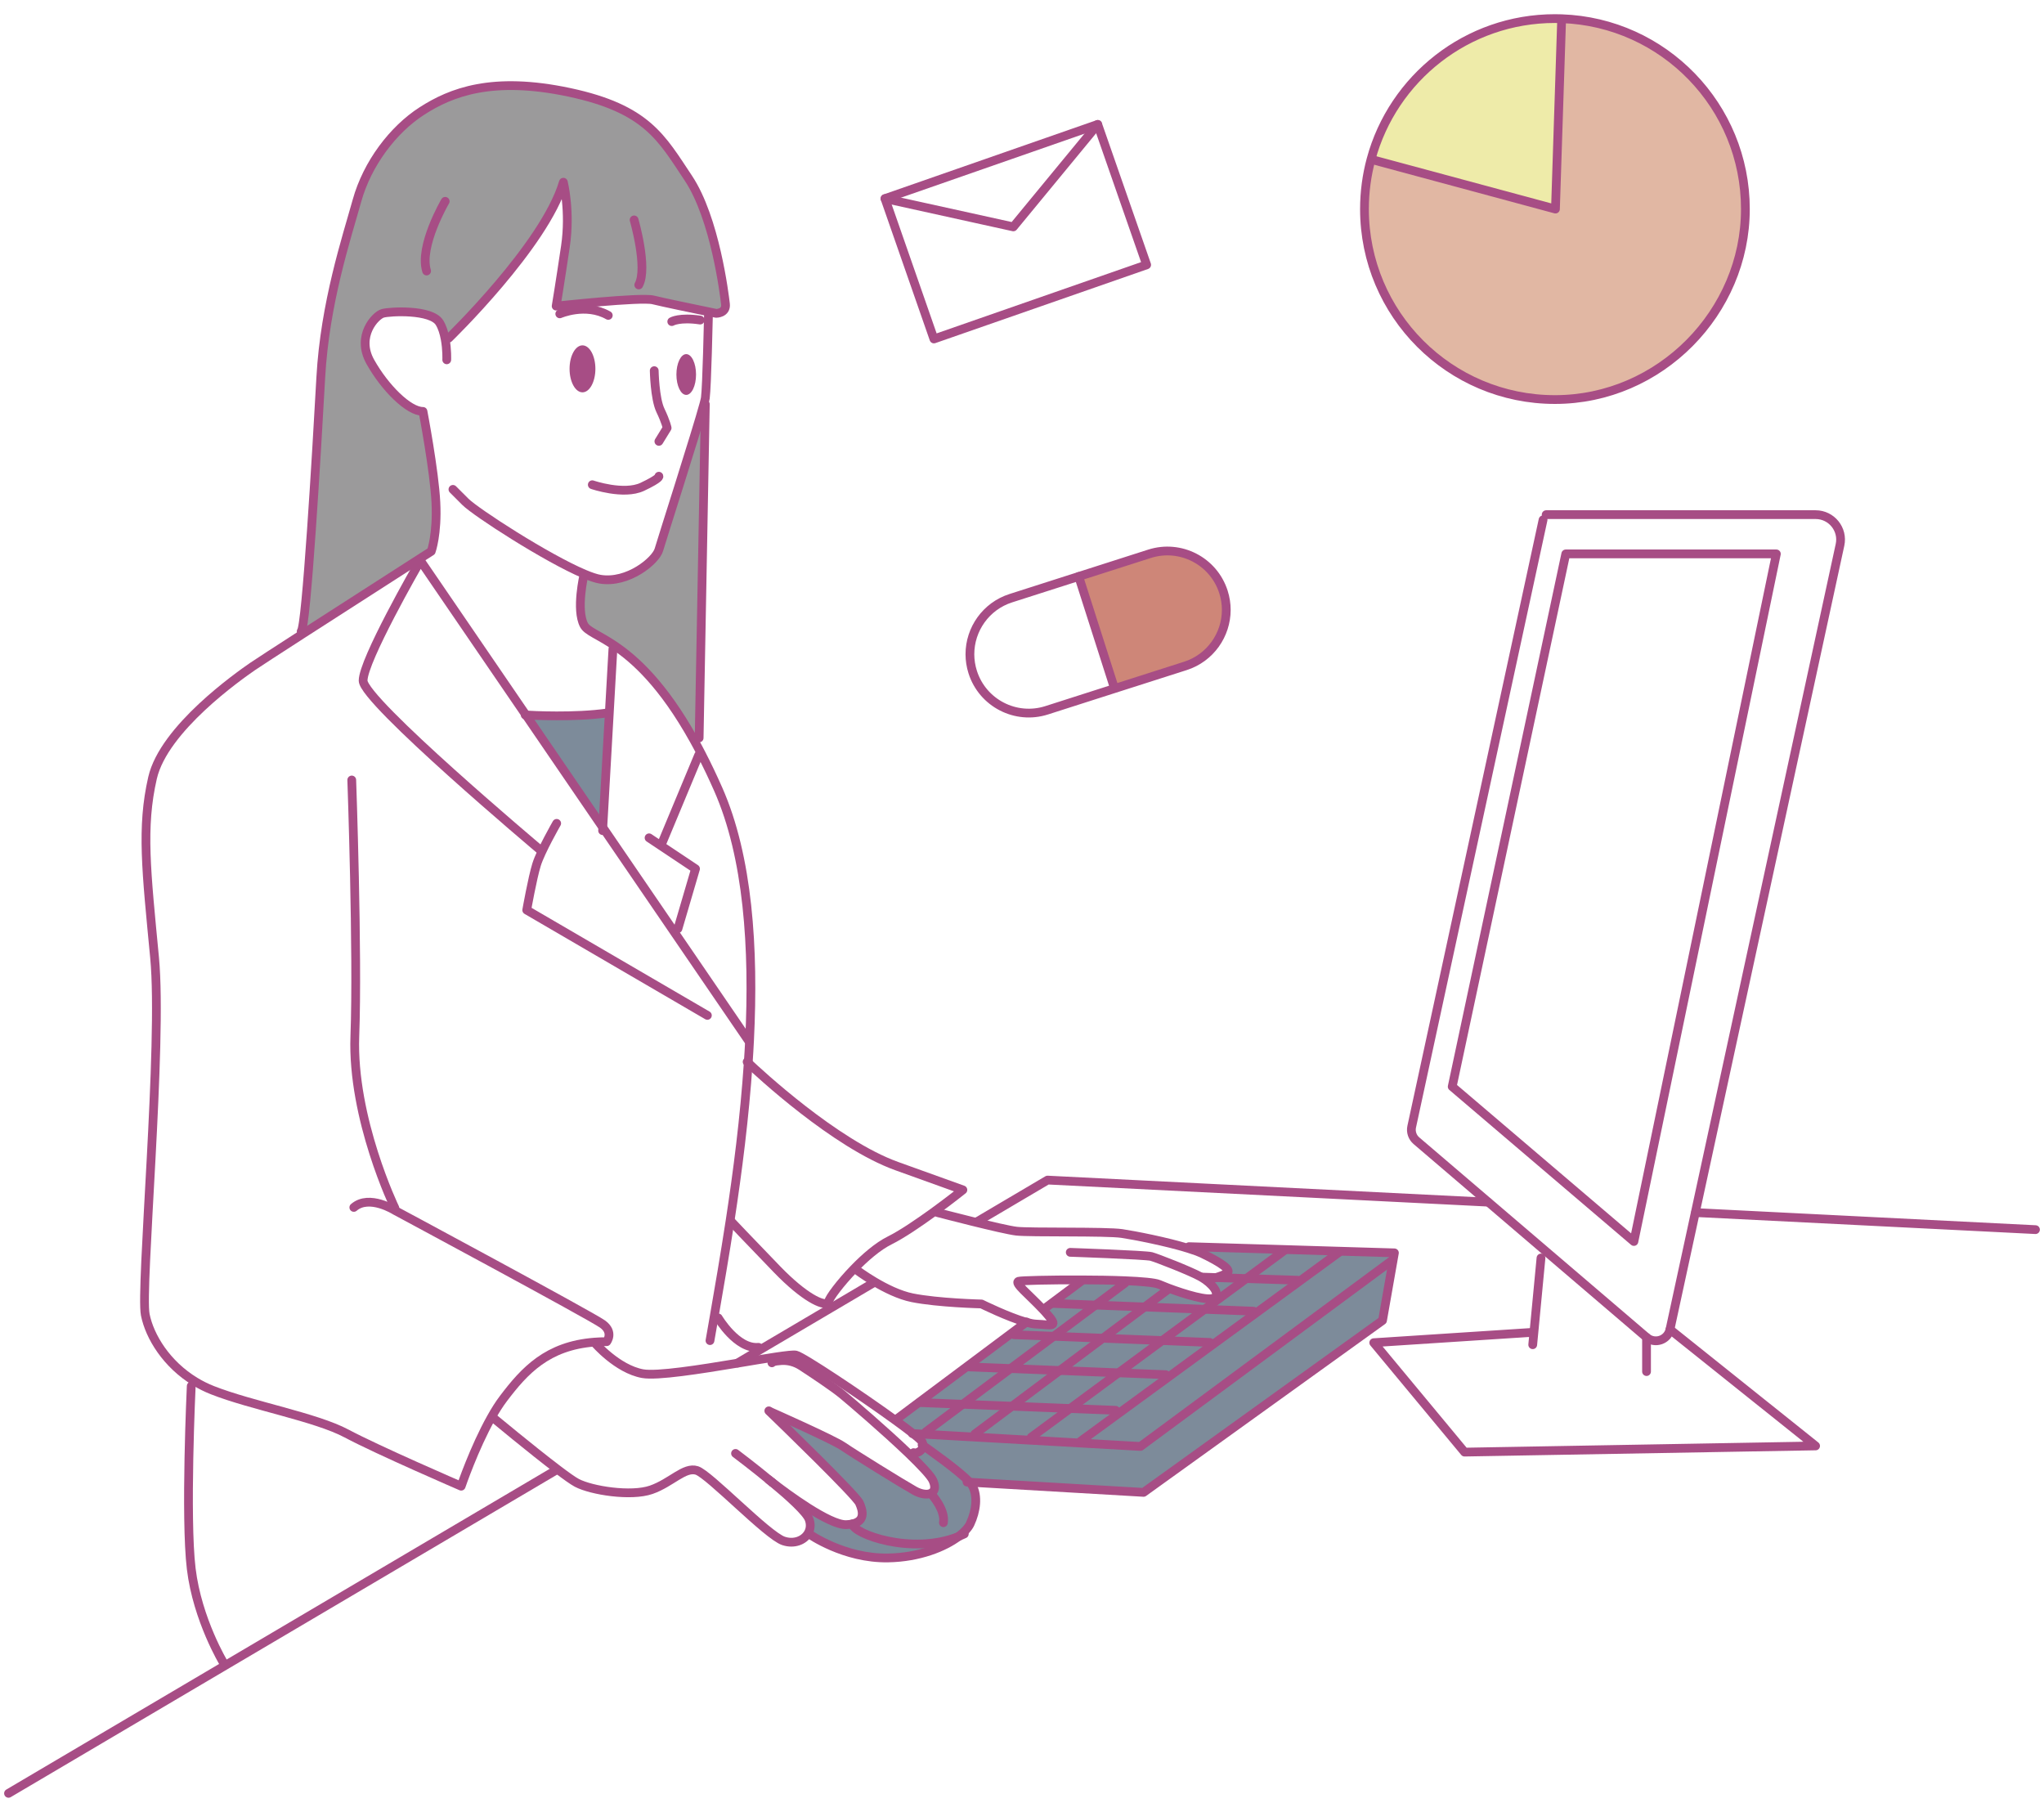 <?xml version="1.0" encoding="UTF-8"?>
<svg id="_レイヤー_1" data-name="レイヤー 1" xmlns="http://www.w3.org/2000/svg" viewBox="0 0 660 585">
  <defs>
    <style>
      .cls-1 {
        stroke-width: 2.83px;
      }

      .cls-1, .cls-2 {
        fill: none;
        stroke: #a74d85;
        stroke-linecap: round;
        stroke-linejoin: round;
      }

      .cls-2 {
        stroke-width: 2.83px;
      }

      .cls-3 {
        fill: #9b9a9b;
      }

      .cls-3, .cls-4, .cls-5, .cls-6, .cls-7, .cls-8 {
        stroke-width: 0px;
      }

      .cls-4 {
        fill: #e1b7a3;
      }

      .cls-5 {
        fill: #a74d85;
      }

      .cls-6 {
        fill: #ce8678;
      }

      .cls-7 {
        fill: #7d8b9a;
      }

      .cls-8 {
        fill: #eeeba9;
      }
    </style>
  </defs>
  <g>
    <path class="cls-4" d="M504.25,6.04c32.96,1.14,59.33,28.22,59.33,61.46s-27.53,61.5-61.5,61.5-61.5-27.54-61.5-61.5c0-5.56.74-10.94,2.12-16.06l.21.06,59.34,16,2-61.34v-.12Z"/>
    <path class="cls-8" d="M504.25,6.04v.12l-2,61.34-59.34-16-.21-.06c7.06-26.18,30.97-45.44,59.38-45.44.73,0,1.45.01,2.17.04Z"/>
    <polygon class="cls-7" points="450.25 404.5 449.85 406.77 449.75 406.75 368.25 467 348.96 465.91 349 465.25 361.06 456.44 377.07 444.74 391.32 434.32 405.31 424.1 419.31 413.87 432.58 404.17 432.59 403.97 450.25 404.5"/>
    <path class="cls-7" d="M449.85,406.77l-3.44,19.56-77.16,55.5-56.17-3.28c-3.31-3.62-13.18-10.56-15.03-11.84.01-.37-.08-.77-.3-1.21-.2-.39-1.26-1.34-2.94-2.66l4.14.24,15.75.89,18.24,1.03,16.02.91,19.29,1.09,81.5-60.25.1.02Z"/>
    <polygon class="cls-7" points="432.59 403.97 432.58 404.17 419.31 413.87 418.91 413.33 402.42 412.8 414.58 403.83 414.59 403.42 432.59 403.97"/>
    <polygon class="cls-7" points="418.91 413.33 419.31 413.87 405.31 424.1 404.75 423.33 388.97 422.72 392.76 419.92 402.42 412.8 418.91 413.33"/>
    <path class="cls-7" d="M414.59,403.42v.41s-12.17,8.97-12.17,8.97l-9.8-.32c1.25-.39,2.81-.93,3.63-1.48,1.5-1-2.25-3.5-8-6.25-1.17-.56-2.73-1.13-4.52-1.68l.18-.57,30.68.92Z"/>
    <polygon class="cls-7" points="404.75 423.33 405.31 424.1 391.32 434.32 390.66 433.42 375.28 432.81 388.97 422.72 404.75 423.33"/>
    <path class="cls-7" d="M392.62,412.48l9.8.32-9.66,7.12-.68-.92c2.07-1.43-.88-4.69-4.05-6.58l.05-.09,4.54.15Z"/>
    <path class="cls-6" d="M395.05,191.11c.62,1.93.91,3.88.91,5.8,0,8.04-5.15,15.51-13.21,18.09l-22.87,7.31-.15-.48-11.42-35.71,22.86-7.32c9.99-3.19,20.68,2.32,23.88,12.31Z"/>
    <path class="cls-7" d="M392.08,419l.68.92-3.79,2.8-19.37-.75,7.31-5.47.25-.66c5.29,1.99,13.12,4.4,14.92,3.16Z"/>
    <polygon class="cls-7" points="390.66 433.42 391.32 434.32 377.07 444.74 376.41 443.83 361.16 443.23 375.28 432.81 390.66 433.42"/>
    <polygon class="cls-7" points="388.97 422.72 375.28 432.81 356.11 432.06 369.6 421.97 388.97 422.72"/>
    <path class="cls-7" d="M377.16,415.84l-.25.66-7.31,5.47-15.86-.61,9.51-7.11.03-.75c5.38.22,9.62.59,10.97,1.17.81.35,1.8.75,2.91,1.17Z"/>
    <polygon class="cls-7" points="376.41 443.83 377.07 444.74 361.06 456.44 360.25 455.33 345.54 454.75 361.16 443.23 376.41 443.83"/>
    <polygon class="cls-7" points="375.28 432.81 361.16 443.23 342.18 442.48 356.11 432.06 375.28 432.81"/>
    <polygon class="cls-7" points="369.6 421.97 356.11 432.06 340.25 431.43 353.74 421.36 369.6 421.97"/>
    <path class="cls-7" d="M363.28,413.5l-.03.75-9.51,7.11-13.66-.53-.21-.28,9.21-6.88v-.44c4.87.01,9.9.09,14.2.27Z"/>
    <polygon class="cls-7" points="361.16 443.23 345.54 454.75 326.77 454.01 342.18 442.48 361.16 443.23"/>
    <polygon class="cls-7" points="360.25 455.33 361.06 456.44 349 465.25 348.96 465.91 332.94 465 333 464 345.54 454.75 360.25 455.33"/>
    <polygon class="cls-7" points="356.11 432.06 342.18 442.48 326.3 441.85 340.25 431.43 356.11 432.06"/>
    <path class="cls-7" d="M353.74,421.36l-13.49,10.07-12.92-.51-.48-.65,4.52-3.37c1.25.35,2.35.57,3.21.6,4.83.17,7.83,1.5,3-3.83-.26-.29-.53-.58-.8-.87l.42-.25,2.67-2,.21.28,13.66.53Z"/>
    <polygon class="cls-7" points="345.54 454.75 333 464 332.94 465 314.7 463.97 314.75 463 326.77 454.01 345.54 454.75"/>
    <polygon class="cls-7" points="342.18 442.48 326.77 454.01 310.87 453.38 326.3 441.85 342.18 442.48"/>
    <polygon class="cls-7" points="340.25 431.43 326.3 441.85 313.08 441.33 312.71 440.84 326.85 430.27 327.33 430.92 340.25 431.43"/>
    <polygon class="cls-7" points="326.77 454.01 314.75 463 314.7 463.97 298.95 463.08 299 462.25 310.87 453.38 326.77 454.01"/>
    <polygon class="cls-7" points="326.3 441.85 310.87 453.38 296.91 452.83 296.82 452.71 312.71 440.84 313.08 441.33 326.3 441.85"/>
    <path class="cls-7" d="M313.08,478.55c.43.46.74.87.92,1.2,1.75,3.25,1.25,8-.75,12.25-.58,1.24-1.87,2.67-3.76,4.09-15.15,6.08-34.08-.85-34.24-4.08,4.26-.94,3.35-4.33,2.25-6.76-1.15-2.54-25.13-25.77-28.78-29.3l.11-.12s20.17,8.92,23.42,11.17,19,12,23,14.25,8,1.25,6-3.25c-.69-1.55-3.86-4.89-7.89-8.77l1.64-.23c.83.41,3.02-.54,3.05-2.29,1.85,1.28,11.72,8.22,15.03,11.84Z"/>
    <path class="cls-7" d="M310.87,453.38l-11.87,8.87-.05.83-4.14-.24c-1.45-1.15-3.36-2.58-5.55-4.17l.49-.67,7.07-5.29.09.12,13.96.55Z"/>
    <path class="cls-7" d="M309.49,496.09c-4.57,3.42-12.65,6.73-22.74,6.91-14.25.25-25.5-7.75-25.5-7.75l-.36-.14c.78-1.28.99-2.9.36-4.61-.84-2.28-6.3-7.23-11.78-11.8,4.22,3.26,18.29,13.76,23.78,13.55.77-.03,1.43-.11,2-.24.16,3.23,19.09,10.16,34.24,4.08Z"/>
    <path class="cls-3" d="M234.25,98.17c.33,3-3,3-3,3,0,0-.9-.18-2.32-.48-4.66-.96-14.96-3.09-18.02-3.86-4-1-31.33,2-31.33,2,0,0,1.33-8,3-19.33s-.67-20.67-.67-20.67c-6,20.34-37,50.34-37,50.34l-1.18.21c-.34-1.83-.9-3.72-1.82-5.21-2.66-4.34-16-3.67-18.33-3-2.33.66-8.67,7.33-4,15.66,4.67,8.34,12.33,16,17,16,0,0,3.67,19.17,4.17,29.42s-1.5,15.75-1.5,15.75c0,0-1.47.94-3.93,2.51h0c-7.58,4.87-24.62,15.8-37.55,24.13l-.52-.81c1.66-1.33,5-58,6.33-82s8.33-45,11.67-57c3.33-12,11.66-23,21-29,9.33-6,22.66-11.33,47.66-6,25,5.34,29.67,14.67,38.34,27.67,8.66,13,11.66,37.67,12,40.67Z"/>
    <path class="cls-3" d="M227.75,130.5l-2,107.75-1.71.63c-9.98-17.92-19.06-26.02-25.58-30.41-5.26-3.55-8.84-4.69-9.88-6.64-2.67-5,0-16.33,0-16.33l.07-.18c2.05.87,3.8,1.46,5.1,1.68,9,1.5,18-6,19-9.5.91-3.17,12.08-37.96,14.54-47.06l.46.06Z"/>
    <path class="cls-5" d="M221.58,114.33c1.75,0,3.17,2.95,3.17,6.59s-1.42,6.58-3.17,6.58-3.17-2.95-3.17-6.58,1.42-6.59,3.17-6.59Z"/>
    <path class="cls-7" d="M196.74,230.2l-2.1,36.95-24.82-36.31c1.96.12,15.62.87,26.43-.67l.49.03Z"/>
    <path class="cls-5" d="M188.08,111.5c2.3,0,4.17,3.39,4.17,7.58s-1.87,7.59-4.17,7.59-4.17-3.4-4.17-7.59,1.87-7.58,4.17-7.58Z"/>
  </g>
  <g>
    <path class="cls-1" d="M498.25,167.83l-42.42,195.95c-.36,1.67.23,3.41,1.53,4.52l41.95,35.84,32.35,27.64c2.68,2.28,6.82.88,7.57-2.55l54.9-253.31c1.09-5.02-2.74-9.76-7.87-9.76h-87.01"/>
    <polygon class="cls-1" points="527.58 400.83 468.91 350.83 505.58 178.83 573.58 178.83 527.58 400.83"/>
    <polyline class="cls-1" points="497.58 406.16 495.29 430.2 494.91 434.16"/>
    <polyline class="cls-1" points="494.91 430.16 443.58 433.5 472.91 468.83 586.25 466.83 539.23 429.23"/>
    <line class="cls-1" x1="531.66" y1="431.78" x2="531.66" y2="442.83"/>
    <path class="cls-1" d="M504.25,6.04c32.96,1.14,59.33,28.22,59.33,61.46s-27.53,61.5-61.5,61.5-61.5-27.54-61.5-61.5c0-5.56.74-10.94,2.12-16.06,7.06-26.18,30.97-45.44,59.38-45.44.73,0,1.45.01,2.17.04Z"/>
    <polyline class="cls-1" points="442.91 51.5 502.25 67.5 504.25 6.16"/>
    <path class="cls-1" d="M348.31,186.12l22.86-7.32c9.99-3.19,20.68,2.32,23.88,12.31.62,1.93.91,3.88.91,5.8,0,8.04-5.15,15.51-13.21,18.09l-22.87,7.31-21.9,7.01c-9.99,3.2-20.69-2.31-23.89-12.31-.61-1.92-.91-3.87-.91-5.78,0-8.05,5.15-15.52,13.22-18.1l21.91-7.01Z"/>
    <line class="cls-1" x1="348.31" y1="186.12" x2="359.73" y2="221.83"/>
    <polygon class="cls-2" points="354.45 40.17 370.25 85.5 301.56 109.44 285.76 64.12 354.45 40.17"/>
    <polyline class="cls-2" points="354.45 40.17 327.2 73.25 285.76 64.12"/>
    <path class="cls-1" d="M228.75,102s-.5,23-1,26.5c-.05.33-.21.99-.46,1.94-2.46,9.1-13.63,43.89-14.54,47.06-1,3.5-10,11-19,9.5-1.3-.22-3.05-.81-5.1-1.68-12.15-5.13-34.98-19.9-38.4-23.32l-4-4"/>
    <path class="cls-1" d="M144.91,109.17s31-30,37-50.34c0,0,2.34,9.34.67,20.67s-3,19.33-3,19.33c0,0,27.33-3,31.33-2,3.06.77,13.36,2.9,18.02,3.86,1.42.3,2.32.48,2.32.48,0,0,3.33,0,3-3-.34-3-3.34-27.67-12-40.67-8.67-13-13.34-22.33-38.34-27.67-25-5.33-38.33,0-47.66,6-9.34,6-17.67,17-21,29-3.34,12-10.34,33-11.67,57s-4.67,80.67-6.33,82"/>
    <path class="cls-1" d="M144.25,116.17s.14-3.3-.52-6.79c-.34-1.83-.9-3.72-1.82-5.21-2.66-4.34-16-3.67-18.33-3-2.33.66-8.67,7.33-4,15.66,4.67,8.34,12.33,16,17,16,0,0,3.67,19.17,4.17,29.42s-1.5,15.75-1.5,15.75c0,0-1.47.94-3.93,2.51h0c-7.58,4.87-24.62,15.8-37.55,24.13-8.23,5.31-14.78,9.56-16.19,10.53-4.33,3-28.67,20-32.33,36-3.67,16-2,30,.66,58,2.67,28-4.66,107-3,115.33,1.41,7.03,6.85,15.96,16.13,21.58,1.71,1.04,3.56,1.97,5.54,2.75,12.67,5,33.33,8.67,43.33,14,10,5.34,37,17,37,17,0,0,4.19-12.32,9.69-22.12,1.26-2.27,2.6-4.39,3.98-6.21,6.78-8.94,14.12-17.01,29.41-18.18,1.25-.1,2.56-.15,3.92-.15,0,0,2.34-3-1.33-5.67s-67-36.67-67-36.67c0,0-8.33-5.33-13.33-1"/>
    <path class="cls-1" d="M143.75,65s-8.5,14.5-6,22.5"/>
    <path class="cls-1" d="M204.75,71s4.5,15.5,1.5,21"/>
    <path class="cls-1" d="M216.91,103.83s2.5-1.5,9.17-.5"/>
    <path class="cls-1" d="M180.75,101.33s8.33-3.66,15.66.5"/>
    <path class="cls-1" d="M211.25,119.67s.16,9,2,12.83c1.83,3.83,2.16,5.67,2.16,5.67l-2.66,4.33"/>
    <path class="cls-1" d="M191.25,156.5s10.16,3.5,16.16.67c6-2.84,5.34-3.42,5.34-3.42"/>
    <line class="cls-1" x1="227.75" y1="130.5" x2="225.75" y2="238.25"/>
    <path class="cls-1" d="M188.58,185.5s-2.67,11.33,0,16.33c1.04,1.95,4.62,3.09,9.88,6.64,6.52,4.39,15.6,12.49,25.58,30.41.8,1.44,1.6,2.93,2.41,4.5,1.8,3.48,3.62,7.28,5.46,11.45,9.65,21.85,11.59,51.26,10.12,81.02-.12,2.44-.26,4.88-.43,7.31-1.18,17.57-3.42,35.06-5.86,50.98-1.74,11.35-3.57,21.9-5.17,31.13-.46,2.63-.9,5.16-1.32,7.56"/>
    <path class="cls-1" d="M113.58,251.83s2,56,1,82.67,12.92,55.5,12.92,55.5"/>
    <path class="cls-1" d="M241.58,335.83l-23.99-35.1-22.95-33.58-24.82-36.31-34.07-49.84s-.02.03-.05.09c-1.09,1.89-18.45,32.12-18.45,38.66s57,54.5,57,54.5"/>
    <path class="cls-1" d="M179.75,265.83s-5.17,9-6.5,13.34c-1.34,4.33-3.17,14.66-3.17,14.66l58.33,34"/>
    <line class="cls-1" x1="225.58" y1="243.83" x2="213.91" y2="271.83"/>
    <polyline class="cls-1" points="209.58 270.5 213.19 272.91 224.58 280.5 218.91 299.83"/>
    <polyline class="cls-1" points="197.91 209.5 196.74 230.2 194.64 267.15 194.58 268.17"/>
    <path class="cls-1" d="M169.58,230.83s.08.01.24.01c1.96.12,15.62.87,26.43-.67"/>
    <path class="cls-1" d="M231.91,425.5s6,10.17,13,9.5"/>
    <path class="cls-1" d="M241.25,342.83s.12.11.35.33c3.2,3.03,28.06,26.18,47.98,33.34l21.33,7.67s-4.23,3.39-9.5,7.21c-4.65,3.37-10.1,7.1-14.16,9.12-3.8,1.89-7.97,5.51-11.49,9.15-4.54,4.68-7.99,9.39-8.18,10.52-.03.23-.15.4-.33.51-1.46.94-7.46-1.66-16.34-10.85-10-10.33-15-15.66-15-15.66"/>
    <path class="cls-1" d="M61.75,447.5s-2,42.5,0,59,10.5,30.5,10.5,30.5"/>
    <line class="cls-1" x1="547.49" y1="391.49" x2="657.25" y2="397"/>
    <polyline class="cls-1" points="315.6 394.37 338.25 381 480.5 388.13"/>
    <polyline class="cls-1" points="238.13 440.08 245.38 435.8 268.22 422.33 282.22 414.07"/>
    <polyline class="cls-1" points="2.75 579 72.68 537.73 179.84 474.49"/>
    <path class="cls-1" d="M249.25,478.53c-5.91-4.9-11.75-9.28-11.75-9.28"/>
    <path class="cls-1" d="M159.25,457.75s12.44,10.34,20.7,16.6c2.79,2.12,5.1,3.77,6.3,4.4,4.75,2.5,17.5,4.5,24,2.25s10.75-7.5,14.75-6.25,22.75,21,28,22.75c3.36,1.12,6.51-.11,7.89-2.39.78-1.28.99-2.9.36-4.61-.84-2.28-6.3-7.23-11.78-11.8"/>
    <path class="cls-1" d="M248.25,477.75s.36.29,1,.78c.07.05.14.11.22.17,4.22,3.26,18.29,13.76,23.78,13.55.77-.03,1.43-.11,2-.24,4.26-.94,3.35-4.33,2.25-6.76-1.15-2.54-25.13-25.77-28.78-29.3-.31-.29-.47-.45-.47-.45"/>
    <path class="cls-1" d="M248.83,455.83s20.17,8.92,23.42,11.17,19,12,23,14.25,8,1.25,6-3.25c-.69-1.55-3.86-4.89-7.89-8.77-7.71-7.39-18.57-16.68-21.36-18.98-2.96-2.44-9.55-6.81-13.28-9.24-1.9-1.24-4.14-1.87-6.41-1.73-.57.03-1.13.09-1.62.16-.7.12-1.25.3-1.44.56"/>
    <path class="cls-1" d="M192,433.5s7.25,8.5,15.5,10c4.64.84,18.66-1.39,30.64-3.38,4.63-.77,8.95-1.5,12.31-2,3.42-.51,5.83-.79,6.55-.62,2.29.53,20.99,12.99,32.26,21.17,2.19,1.59,4.1,3.02,5.55,4.17,1.68,1.32,2.74,2.27,2.94,2.66.22.44.31.84.3,1.21-.03,1.75-2.22,2.7-3.05,2.29"/>
    <path class="cls-1" d="M261.25,495.25s11.25,8,25.5,7.75c10.09-.18,18.17-3.49,22.74-6.91,1.89-1.42,3.18-2.85,3.76-4.09,2-4.25,2.5-9,.75-12.25-.18-.33-.49-.74-.92-1.2-3.31-3.62-13.18-10.56-15.03-11.84-.19-.14-.3-.21-.3-.21"/>
    <path class="cls-1" d="M275.25,492h0c.16,3.24,19.09,10.17,34.24,4.09.63-.26,1.26-.54,1.88-.84"/>
    <path class="cls-1" d="M300.62,482.25s4.75,5.12,4,9.37"/>
    <path class="cls-1" d="M276.58,410s2.38,1.8,5.79,3.82c3.47,2.06,8.01,4.34,12.21,5.18,8.33,1.67,22.33,2,22.33,2,0,0,8.69,4.28,14.46,5.9,1.25.35,2.35.57,3.21.6,4.83.17,7.83,1.5,3-3.83-.26-.29-.53-.58-.8-.87-4.61-4.91-9.44-8.66-7.87-9.13.8-.24,10.13-.48,20.17-.44,4.87.01,9.9.09,14.2.27,5.38.22,9.62.59,10.97,1.17.81.35,1.8.75,2.91,1.17,5.29,1.99,13.12,4.4,14.92,3.16,2.07-1.43-.88-4.69-4.05-6.58-.15-.08-.3-.17-.45-.25-3.33-1.84-14-6-15.83-6.5-1.84-.5-26.17-1.34-26.17-1.34"/>
    <path class="cls-1" d="M302.75,391.5s21,5.5,25.5,6,29,0,34,.75c3.98.6,14.47,2.62,21.48,4.82,1.79.55,3.35,1.12,4.52,1.68,5.75,2.75,9.5,5.25,8,6.25-.82.55-2.38,1.09-3.63,1.48-1.04.31-1.87.52-1.87.52"/>
    <polyline class="cls-1" points="331.47 426.82 331.37 426.9 326.85 430.27 312.71 440.84 296.82 452.71 289.75 458"/>
    <polyline class="cls-1" points="349.08 413.67 339.87 420.55 337.2 422.55"/>
    <polyline class="cls-1" points="383.91 402.5 414.59 403.42 432.59 403.97 450.25 404.5 449.85 406.77 446.41 426.33 369.25 481.83 313.08 478.55 312.25 478.5"/>
    <polyline class="cls-1" points="294.58 462.83 294.81 462.84 298.95 463.08 314.7 463.97 332.94 465 348.96 465.91 368.25 467 449.75 406.75"/>
    <polyline class="cls-1" points="349 465.25 361.06 456.44 377.07 444.74 391.32 434.32 405.31 424.1 419.31 413.87 432.58 404.17"/>
    <polyline class="cls-1" points="296.91 452.83 310.87 453.38 326.77 454.01 345.54 454.75 360.25 455.33"/>
    <polyline class="cls-1" points="313.08 441.33 326.3 441.85 342.18 442.48 361.16 443.23 376.41 443.83"/>
    <polyline class="cls-1" points="327.33 430.92 340.25 431.43 356.11 432.06 375.28 432.81 390.66 433.42"/>
    <polyline class="cls-2" points="340.08 420.83 353.74 421.36 369.6 421.97 388.97 422.72 404.75 423.33"/>
    <polyline class="cls-2" points="388.08 412.33 392.62 412.48 402.42 412.8 418.91 413.33"/>
    <polyline class="cls-2" points="333 464 345.54 454.75 361.16 443.23 375.28 432.81 388.97 422.72 392.76 419.92 402.42 412.8 414.58 403.83"/>
    <polyline class="cls-2" points="314.75 463 326.77 454.01 342.18 442.48 356.11 432.06 369.6 421.97 376.91 416.5"/>
    <polyline class="cls-1" points="299 462.25 310.87 453.38 326.3 441.85 340.25 431.43 353.74 421.36 363.25 414.25"/>
  </g>
</svg>